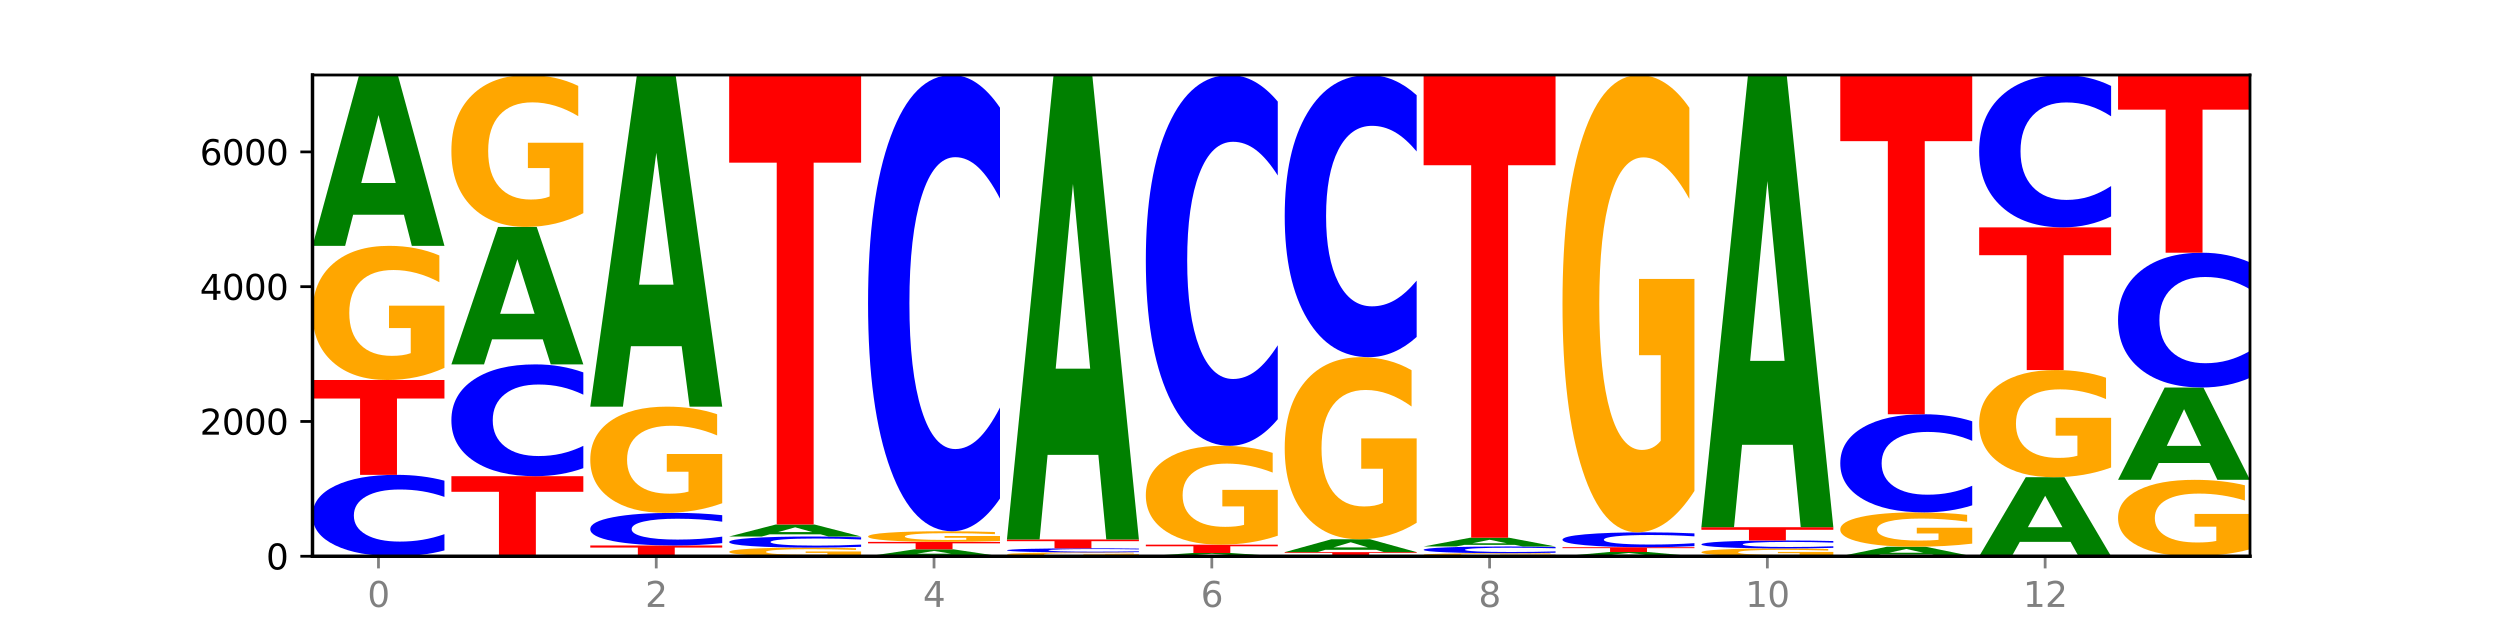 <?xml version="1.0" encoding="utf-8" standalone="no"?>
<!DOCTYPE svg PUBLIC "-//W3C//DTD SVG 1.1//EN"
  "http://www.w3.org/Graphics/SVG/1.1/DTD/svg11.dtd">
<svg xmlns:xlink="http://www.w3.org/1999/xlink" width="720pt" height="180pt" viewBox="0 0 720 180" xmlns="http://www.w3.org/2000/svg" version="1.1">
 <defs>
  <style type="text/css">*{stroke-linejoin: round; stroke-linecap: butt}</style>
 </defs>
 <g id="figure_1">
  <g id="patch_1">
   <path d="M 0 180 
L 720 180 
L 720 0 
L 0 0 
z
" style="fill: #ffffff"/>
  </g>
  <g id="axes_1">
   <g id="patch_2">
    <path d="M 90 160.2 
L 648 160.2 
L 648 21.6 
L 90 21.6 
z
" style="fill: #ffffff"/>
   </g>
   <g id="line2d_1">
    <path d="M 90 160.2 
L 648 160.2 
" clip-path="url(#p0c281e137b)" style="fill: none; stroke: #000000; stroke-width: 0.5; stroke-linecap: square"/>
   </g>
   <g id="patch_3">
    <path d="M 128 158.519 
Q 124.821 159.352 121.384 159.774 
Q 117.947 160.2 114.204 160.2 
Q 103.04 160.2 96.52 157.042 
Q 90 153.884 90 148.484 
Q 90 143.065 96.52 139.912 
Q 103.04 136.754 114.204 136.754 
Q 117.947 136.754 121.384 137.18 
Q 124.821 137.601 128 138.434 
L 128 143.108 
Q 124.793 142.004 121.681 141.491 
Q 118.569 140.977 115.132 140.977 
Q 108.966 140.977 105.434 142.977 
Q 101.91 144.973 101.91 148.484 
Q 101.91 151.981 105.434 153.981 
Q 108.966 155.977 115.132 155.977 
Q 118.569 155.977 121.681 155.463 
Q 124.793 154.945 128 153.841 
L 128 158.519 
z
" clip-path="url(#p0c281e137b)" style="fill: #0000ff"/>
   </g>
   <g id="patch_4">
    <path d="M 90 109.445 
L 128 109.445 
L 128 114.771 
L 114.329 114.771 
L 114.329 136.754 
L 103.698 136.754 
L 103.698 114.771 
L 90 114.771 
L 90 109.445 
z
" clip-path="url(#p0c281e137b)" style="fill: #ff0000"/>
   </g>
   <g id="patch_5">
    <path d="M 128 105.949 
Q 124.168 107.697 120.046 108.575 
Q 115.924 109.445 111.529 109.445 
Q 101.599 109.445 95.8 104.241 
Q 90 99.036 90 90.136 
Q 90 81.131 95.902 75.967 
Q 101.812 70.802 112.091 70.802 
Q 116.052 70.802 119.68 71.504 
Q 123.316 72.199 126.535 73.572 
L 126.535 81.275 
Q 123.214 79.511 119.926 78.641 
Q 116.639 77.763 113.335 77.763 
Q 107.22 77.763 103.907 80.972 
Q 100.594 84.173 100.594 90.136 
Q 100.594 96.043 103.788 99.268 
Q 106.982 102.485 112.858 102.485 
Q 114.459 102.485 115.83 102.301 
Q 117.201 102.109 118.291 101.71 
L 118.291 94.478 
L 112.032 94.478 
L 112.032 88.036 
L 128 88.036 
L 128 105.949 
z
" clip-path="url(#p0c281e137b)" style="fill: #ffa600"/>
   </g>
   <g id="patch_6">
    <path d="M 116.323 61.839 
L 101.708 61.839 
L 99.401 70.802 
L 90 70.802 
L 103.425 21.6 
L 114.575 21.6 
L 128 70.802 
L 118.607 70.802 
L 116.323 61.839 
z
M 104.039 52.707 
L 113.969 52.707 
L 109.012 33.136 
L 104.039 52.707 
z
" clip-path="url(#p0c281e137b)" style="fill: #008000"/>
   </g>
   <g id="patch_7">
    <path d="M 130 137.142 
L 168 137.142 
L 168 141.639 
L 154.329 141.639 
L 154.329 160.2 
L 143.698 160.2 
L 143.698 141.639 
L 130 141.639 
L 130 137.142 
z
" clip-path="url(#p0c281e137b)" style="fill: #ff0000"/>
   </g>
   <g id="patch_8">
    <path d="M 168 134.834 
Q 164.821 135.978 161.384 136.557 
Q 157.947 137.142 154.204 137.142 
Q 143.04 137.142 136.52 132.805 
Q 130 128.469 130 121.052 
Q 130 113.609 136.52 109.279 
Q 143.04 104.942 154.204 104.942 
Q 157.947 104.942 161.384 105.528 
Q 164.821 106.106 168 107.25 
L 168 113.669 
Q 164.793 112.153 161.681 111.448 
Q 158.569 110.742 155.132 110.742 
Q 148.966 110.742 145.434 113.49 
Q 141.91 116.23 141.91 121.052 
Q 141.91 125.855 145.434 128.602 
Q 148.966 131.342 155.132 131.342 
Q 158.569 131.342 161.681 130.637 
Q 164.793 129.925 168 128.409 
L 168 134.834 
z
" clip-path="url(#p0c281e137b)" style="fill: #0000ff"/>
   </g>
   <g id="patch_9">
    <path d="M 156.323 97.73 
L 141.708 97.73 
L 139.401 104.942 
L 130 104.942 
L 143.425 65.348 
L 154.575 65.348 
L 168 104.942 
L 158.607 104.942 
L 156.323 97.73 
z
M 144.039 90.381 
L 153.969 90.381 
L 149.012 74.631 
L 144.039 90.381 
z
" clip-path="url(#p0c281e137b)" style="fill: #008000"/>
   </g>
   <g id="patch_10">
    <path d="M 168 61.39 
Q 164.168 63.369 160.046 64.363 
Q 155.924 65.348 151.529 65.348 
Q 141.599 65.348 135.8 59.456 
Q 130 53.564 130 43.488 
Q 130 33.294 135.902 27.447 
Q 141.812 21.6 152.091 21.6 
Q 156.052 21.6 159.68 22.395 
Q 163.316 23.181 166.535 24.736 
L 166.535 33.457 
Q 163.214 31.459 159.926 30.474 
Q 156.639 29.48 153.335 29.48 
Q 147.22 29.48 143.907 33.113 
Q 140.594 36.737 140.594 43.488 
Q 140.594 50.175 143.788 53.826 
Q 146.982 57.468 152.858 57.468 
Q 154.459 57.468 155.83 57.26 
Q 157.201 57.043 158.291 56.591 
L 158.291 48.404 
L 152.032 48.404 
L 152.032 41.111 
L 168 41.111 
L 168 61.39 
z
" clip-path="url(#p0c281e137b)" style="fill: #ffa600"/>
   </g>
   <g id="patch_11">
    <path d="M 170 157.095 
L 208 157.095 
L 208 157.7 
L 194.329 157.7 
L 194.329 160.2 
L 183.698 160.2 
L 183.698 157.7 
L 170 157.7 
L 170 157.095 
z
" clip-path="url(#p0c281e137b)" style="fill: #ff0000"/>
   </g>
   <g id="patch_12">
    <path d="M 208 156.421 
Q 204.821 156.755 201.384 156.924 
Q 197.947 157.095 194.204 157.095 
Q 183.04 157.095 176.52 155.829 
Q 170 154.564 170 152.4 
Q 170 150.229 176.52 148.966 
Q 183.04 147.701 194.204 147.701 
Q 197.947 147.701 201.384 147.871 
Q 204.821 148.04 208 148.374 
L 208 150.247 
Q 204.793 149.804 201.681 149.598 
Q 198.569 149.393 195.132 149.393 
Q 188.966 149.393 185.434 150.194 
Q 181.91 150.994 181.91 152.4 
Q 181.91 153.802 185.434 154.603 
Q 188.966 155.402 195.132 155.402 
Q 198.569 155.402 201.681 155.197 
Q 204.793 154.989 208 154.547 
L 208 156.421 
z
" clip-path="url(#p0c281e137b)" style="fill: #0000ff"/>
   </g>
   <g id="patch_13">
    <path d="M 208 144.933 
Q 204.168 146.317 200.046 147.012 
Q 195.924 147.701 191.529 147.701 
Q 181.599 147.701 175.8 143.581 
Q 170 139.461 170 132.416 
Q 170 125.288 175.902 121.2 
Q 181.812 117.112 192.091 117.112 
Q 196.052 117.112 199.68 117.668 
Q 203.316 118.218 206.535 119.304 
L 206.535 125.402 
Q 203.214 124.006 199.926 123.317 
Q 196.639 122.622 193.335 122.622 
Q 187.22 122.622 183.907 125.162 
Q 180.594 127.696 180.594 132.416 
Q 180.594 137.092 183.788 139.644 
Q 186.982 142.191 192.858 142.191 
Q 194.459 142.191 195.83 142.045 
Q 197.201 141.894 198.291 141.578 
L 198.291 135.853 
L 192.032 135.853 
L 192.032 130.754 
L 208 130.754 
L 208 144.933 
z
" clip-path="url(#p0c281e137b)" style="fill: #ffa600"/>
   </g>
   <g id="patch_14">
    <path d="M 196.323 99.713 
L 181.708 99.713 
L 179.401 117.112 
L 170 117.112 
L 183.425 21.6 
L 194.575 21.6 
L 208 117.112 
L 198.607 117.112 
L 196.323 99.713 
z
M 184.039 81.986 
L 193.969 81.986 
L 189.012 43.994 
L 184.039 81.986 
z
" clip-path="url(#p0c281e137b)" style="fill: #008000"/>
   </g>
   <g id="patch_15">
    <path d="M 248 159.975 
Q 244.168 160.088 240.046 160.144 
Q 235.924 160.2 231.529 160.2 
Q 221.599 160.2 215.8 159.865 
Q 210 159.531 210 158.959 
Q 210 158.38 215.902 158.048 
Q 221.812 157.716 232.091 157.716 
Q 236.052 157.716 239.68 157.761 
Q 243.316 157.805 246.535 157.894 
L 246.535 158.389 
Q 243.214 158.276 239.926 158.22 
Q 236.639 158.163 233.335 158.163 
Q 227.22 158.163 223.907 158.369 
Q 220.594 158.575 220.594 158.959 
Q 220.594 159.338 223.788 159.546 
Q 226.982 159.752 232.858 159.752 
Q 234.459 159.752 235.83 159.741 
Q 237.201 159.728 238.291 159.703 
L 238.291 159.238 
L 232.032 159.238 
L 232.032 158.824 
L 248 158.824 
L 248 159.975 
z
" clip-path="url(#p0c281e137b)" style="fill: #ffa600"/>
   </g>
   <g id="patch_16">
    <path d="M 248 157.486 
Q 244.821 157.6 241.384 157.657 
Q 237.947 157.716 234.204 157.716 
Q 223.04 157.716 216.52 157.284 
Q 210 156.853 210 156.115 
Q 210 155.375 216.52 154.944 
Q 223.04 154.513 234.204 154.513 
Q 237.947 154.513 241.384 154.571 
Q 244.821 154.629 248 154.743 
L 248 155.381 
Q 244.793 155.23 241.681 155.16 
Q 238.569 155.09 235.132 155.09 
Q 228.966 155.09 225.434 155.363 
Q 221.91 155.636 221.91 156.115 
Q 221.91 156.593 225.434 156.866 
Q 228.966 157.139 235.132 157.139 
Q 238.569 157.139 241.681 157.069 
Q 244.793 156.998 248 156.847 
L 248 157.486 
z
" clip-path="url(#p0c281e137b)" style="fill: #0000ff"/>
   </g>
   <g id="patch_17">
    <path d="M 236.323 153.884 
L 221.708 153.884 
L 219.401 154.513 
L 210 154.513 
L 223.425 151.058 
L 234.575 151.058 
L 248 154.513 
L 238.607 154.513 
L 236.323 153.884 
z
M 224.039 153.243 
L 233.969 153.243 
L 229.012 151.868 
L 224.039 153.243 
z
" clip-path="url(#p0c281e137b)" style="fill: #008000"/>
   </g>
   <g id="patch_18">
    <path d="M 210 21.6 
L 248 21.6 
L 248 46.848 
L 234.329 46.848 
L 234.329 151.058 
L 223.698 151.058 
L 223.698 46.848 
L 210 46.848 
L 210 21.6 
z
" clip-path="url(#p0c281e137b)" style="fill: #ff0000"/>
   </g>
   <g id="patch_19">
    <path d="M 276.323 159.836 
L 261.708 159.836 
L 259.401 160.2 
L 250 160.2 
L 263.425 158.201 
L 274.575 158.201 
L 288 160.2 
L 278.607 160.2 
L 276.323 159.836 
z
M 264.039 159.465 
L 273.969 159.465 
L 269.012 158.67 
L 264.039 159.465 
z
" clip-path="url(#p0c281e137b)" style="fill: #008000"/>
   </g>
   <g id="patch_20">
    <path d="M 250 156.066 
L 288 156.066 
L 288 156.482 
L 274.329 156.482 
L 274.329 158.201 
L 263.698 158.201 
L 263.698 156.482 
L 250 156.482 
L 250 156.066 
z
" clip-path="url(#p0c281e137b)" style="fill: #ff0000"/>
   </g>
   <g id="patch_21">
    <path d="M 288 155.788 
Q 284.168 155.927 280.046 155.997 
Q 275.924 156.066 271.529 156.066 
Q 261.599 156.066 255.8 155.653 
Q 250 155.24 250 154.534 
Q 250 153.819 255.902 153.409 
Q 261.812 152.999 272.091 152.999 
Q 276.052 152.999 279.68 153.055 
Q 283.316 153.11 286.535 153.219 
L 286.535 153.83 
Q 283.214 153.69 279.926 153.621 
Q 276.639 153.552 273.335 153.552 
Q 267.22 153.552 263.907 153.806 
Q 260.594 154.06 260.594 154.534 
Q 260.594 155.002 263.788 155.258 
Q 266.982 155.513 272.858 155.513 
Q 274.459 155.513 275.83 155.499 
Q 277.201 155.484 278.291 155.452 
L 278.291 154.878 
L 272.032 154.878 
L 272.032 154.367 
L 288 154.367 
L 288 155.788 
z
" clip-path="url(#p0c281e137b)" style="fill: #ffa600"/>
   </g>
   <g id="patch_22">
    <path d="M 288 143.581 
Q 284.821 148.249 281.384 150.611 
Q 277.947 152.999 274.204 152.999 
Q 263.04 152.999 256.52 135.302 
Q 250 117.605 250 87.34 
Q 250 56.967 256.52 39.297 
Q 263.04 21.6 274.204 21.6 
Q 277.947 21.6 281.384 23.989 
Q 284.821 26.35 288 31.019 
L 288 57.212 
Q 284.793 51.023 281.681 48.146 
Q 278.569 45.269 275.132 45.269 
Q 268.966 45.269 265.434 56.479 
Q 261.91 67.662 261.91 87.34 
Q 261.91 106.938 265.434 118.148 
Q 268.966 129.331 275.132 129.331 
Q 278.569 129.331 281.681 126.453 
Q 284.793 123.549 288 117.36 
L 288 143.581 
z
" clip-path="url(#p0c281e137b)" style="fill: #0000ff"/>
   </g>
   <g id="patch_23">
    <path d="M 328 160.1 
Q 324.168 160.15 320.046 160.175 
Q 315.924 160.2 311.529 160.2 
Q 301.599 160.2 295.8 160.051 
Q 290 159.902 290 159.647 
Q 290 159.389 295.902 159.242 
Q 301.812 159.094 312.091 159.094 
Q 316.052 159.094 319.68 159.114 
Q 323.316 159.134 326.535 159.173 
L 326.535 159.394 
Q 323.214 159.343 319.926 159.318 
Q 316.639 159.293 313.335 159.293 
Q 307.22 159.293 303.907 159.385 
Q 300.594 159.476 300.594 159.647 
Q 300.594 159.816 303.788 159.909 
Q 306.982 160.001 312.858 160.001 
Q 314.459 160.001 315.83 159.995 
Q 317.201 159.99 318.291 159.979 
L 318.291 159.772 
L 312.032 159.772 
L 312.032 159.587 
L 328 159.587 
L 328 160.1 
z
" clip-path="url(#p0c281e137b)" style="fill: #ffa600"/>
   </g>
   <g id="patch_24">
    <path d="M 328 159.009 
Q 324.821 159.051 321.384 159.072 
Q 317.947 159.094 314.204 159.094 
Q 303.04 159.094 296.52 158.934 
Q 290 158.775 290 158.502 
Q 290 158.228 296.52 158.069 
Q 303.04 157.91 314.204 157.91 
Q 317.947 157.91 321.384 157.931 
Q 324.821 157.953 328 157.995 
L 328 158.231 
Q 324.793 158.175 321.681 158.149 
Q 318.569 158.123 315.132 158.123 
Q 308.966 158.123 305.434 158.224 
Q 301.91 158.325 301.91 158.502 
Q 301.91 158.679 305.434 158.78 
Q 308.966 158.88 315.132 158.88 
Q 318.569 158.88 321.681 158.854 
Q 324.793 158.828 328 158.773 
L 328 159.009 
z
" clip-path="url(#p0c281e137b)" style="fill: #0000ff"/>
   </g>
   <g id="patch_25">
    <path d="M 290 155.367 
L 328 155.367 
L 328 155.863 
L 314.329 155.863 
L 314.329 157.91 
L 303.698 157.91 
L 303.698 155.863 
L 290 155.863 
L 290 155.367 
z
" clip-path="url(#p0c281e137b)" style="fill: #ff0000"/>
   </g>
   <g id="patch_26">
    <path d="M 316.323 130.999 
L 301.708 130.999 
L 299.401 155.367 
L 290 155.367 
L 303.425 21.6 
L 314.575 21.6 
L 328 155.367 
L 318.607 155.367 
L 316.323 130.999 
z
M 304.039 106.172 
L 313.969 106.172 
L 309.012 52.963 
L 304.039 106.172 
z
" clip-path="url(#p0c281e137b)" style="fill: #008000"/>
   </g>
   <g id="patch_27">
    <path d="M 356.323 160.03 
L 341.708 160.03 
L 339.401 160.2 
L 330 160.2 
L 343.425 159.268 
L 354.575 159.268 
L 368 160.2 
L 358.607 160.2 
L 356.323 160.03 
z
M 344.039 159.857 
L 353.969 159.857 
L 349.012 159.487 
L 344.039 159.857 
z
" clip-path="url(#p0c281e137b)" style="fill: #008000"/>
   </g>
   <g id="patch_28">
    <path d="M 330 156.862 
L 368 156.862 
L 368 157.331 
L 354.329 157.331 
L 354.329 159.268 
L 343.698 159.268 
L 343.698 157.331 
L 330 157.331 
L 330 156.862 
z
" clip-path="url(#p0c281e137b)" style="fill: #ff0000"/>
   </g>
   <g id="patch_29">
    <path d="M 368 154.285 
Q 364.168 155.574 360.046 156.221 
Q 355.924 156.862 351.529 156.862 
Q 341.599 156.862 335.8 153.027 
Q 330 149.192 330 142.634 
Q 330 135.999 335.902 132.194 
Q 341.812 128.389 352.091 128.389 
Q 356.052 128.389 359.68 128.906 
Q 363.316 129.418 366.535 130.43 
L 366.535 136.105 
Q 363.214 134.805 359.926 134.164 
Q 356.639 133.517 353.335 133.517 
Q 347.22 133.517 343.907 135.882 
Q 340.594 138.24 340.594 142.634 
Q 340.594 146.986 343.788 149.363 
Q 346.982 151.733 352.858 151.733 
Q 354.459 151.733 355.83 151.598 
Q 357.201 151.456 358.291 151.162 
L 358.291 145.834 
L 352.032 145.834 
L 352.032 141.087 
L 368 141.087 
L 368 154.285 
z
" clip-path="url(#p0c281e137b)" style="fill: #ffa600"/>
   </g>
   <g id="patch_30">
    <path d="M 368 120.734 
Q 364.821 124.528 361.384 126.447 
Q 357.947 128.389 354.204 128.389 
Q 343.04 128.389 336.52 114.006 
Q 330 99.623 330 75.027 
Q 330 50.343 336.52 35.983 
Q 343.04 21.6 354.204 21.6 
Q 357.947 21.6 361.384 23.541 
Q 364.821 25.46 368 29.255 
L 368 50.542 
Q 364.793 45.512 361.681 43.174 
Q 358.569 40.836 355.132 40.836 
Q 348.966 40.836 345.434 49.946 
Q 341.91 59.034 341.91 75.027 
Q 341.91 90.954 345.434 100.065 
Q 348.966 109.153 355.132 109.153 
Q 358.569 109.153 361.681 106.815 
Q 364.793 104.454 368 99.425 
L 368 120.734 
z
" clip-path="url(#p0c281e137b)" style="fill: #0000ff"/>
   </g>
   <g id="patch_31">
    <path d="M 370 159.016 
L 408 159.016 
L 408 159.247 
L 394.329 159.247 
L 394.329 160.2 
L 383.698 160.2 
L 383.698 159.247 
L 370 159.247 
L 370 159.016 
z
" clip-path="url(#p0c281e137b)" style="fill: #ff0000"/>
   </g>
   <g id="patch_32">
    <path d="M 396.323 158.341 
L 381.708 158.341 
L 379.401 159.016 
L 370 159.016 
L 383.425 155.309 
L 394.575 155.309 
L 408 159.016 
L 398.607 159.016 
L 396.323 158.341 
z
M 384.039 157.653 
L 393.969 157.653 
L 389.012 156.178 
L 384.039 157.653 
z
" clip-path="url(#p0c281e137b)" style="fill: #008000"/>
   </g>
   <g id="patch_33">
    <path d="M 408 150.564 
Q 404.168 152.936 400.046 154.128 
Q 395.924 155.309 391.529 155.309 
Q 381.599 155.309 375.8 148.246 
Q 370 141.183 370 129.104 
Q 370 116.884 375.902 109.875 
Q 381.812 102.866 392.091 102.866 
Q 396.052 102.866 399.68 103.819 
Q 403.316 104.761 406.535 106.625 
L 406.535 117.079 
Q 403.214 114.685 399.926 113.504 
Q 396.639 112.312 393.335 112.312 
Q 387.22 112.312 383.907 116.667 
Q 380.594 121.011 380.594 129.104 
Q 380.594 137.12 383.788 141.497 
Q 386.982 145.862 392.858 145.862 
Q 394.459 145.862 395.83 145.613 
Q 397.201 145.353 398.291 144.812 
L 398.291 134.997 
L 392.032 134.997 
L 392.032 126.254 
L 408 126.254 
L 408 150.564 
z
" clip-path="url(#p0c281e137b)" style="fill: #ffa600"/>
   </g>
   <g id="patch_34">
    <path d="M 408 97.041 
Q 404.821 99.928 401.384 101.388 
Q 397.947 102.866 394.204 102.866 
Q 383.04 102.866 376.52 91.921 
Q 370 80.975 370 62.258 
Q 370 43.473 376.52 32.545 
Q 383.04 21.6 394.204 21.6 
Q 397.947 21.6 401.384 23.077 
Q 404.821 24.538 408 27.425 
L 408 43.624 
Q 404.793 39.797 401.681 38.018 
Q 398.569 36.238 395.132 36.238 
Q 388.966 36.238 385.434 43.171 
Q 381.91 50.087 381.91 62.258 
Q 381.91 74.378 385.434 81.311 
Q 388.966 88.227 395.132 88.227 
Q 398.569 88.227 401.681 86.448 
Q 404.793 84.652 408 80.824 
L 408 97.041 
z
" clip-path="url(#p0c281e137b)" style="fill: #0000ff"/>
   </g>
   <g id="patch_35">
    <path d="M 448 160.121 
Q 444.168 160.16 440.046 160.18 
Q 435.924 160.2 431.529 160.2 
Q 421.599 160.2 415.8 160.082 
Q 410 159.965 410 159.764 
Q 410 159.56 415.902 159.443 
Q 421.812 159.327 432.091 159.327 
Q 436.052 159.327 439.68 159.342 
Q 443.316 159.358 446.535 159.389 
L 446.535 159.563 
Q 443.214 159.523 439.926 159.504 
Q 436.639 159.484 433.335 159.484 
Q 427.22 159.484 423.907 159.556 
Q 420.594 159.629 420.594 159.764 
Q 420.594 159.897 423.788 159.97 
Q 426.982 160.043 432.858 160.043 
Q 434.459 160.043 435.83 160.039 
Q 437.201 160.034 438.291 160.025 
L 438.291 159.862 
L 432.032 159.862 
L 432.032 159.716 
L 448 159.716 
L 448 160.121 
z
" clip-path="url(#p0c281e137b)" style="fill: #ffa600"/>
   </g>
   <g id="patch_36">
    <path d="M 448 159.187 
Q 444.821 159.256 441.384 159.291 
Q 437.947 159.327 434.204 159.327 
Q 423.04 159.327 416.52 159.065 
Q 410 158.804 410 158.357 
Q 410 157.908 416.52 157.647 
Q 423.04 157.386 434.204 157.386 
Q 437.947 157.386 441.384 157.421 
Q 444.821 157.456 448 157.525 
L 448 157.912 
Q 444.793 157.82 441.681 157.778 
Q 438.569 157.735 435.132 157.735 
Q 428.966 157.735 425.434 157.901 
Q 421.91 158.066 421.91 158.357 
Q 421.91 158.646 425.434 158.812 
Q 428.966 158.977 435.132 158.977 
Q 438.569 158.977 441.681 158.934 
Q 444.793 158.892 448 158.8 
L 448 159.187 
z
" clip-path="url(#p0c281e137b)" style="fill: #0000ff"/>
   </g>
   <g id="patch_37">
    <path d="M 436.323 156.926 
L 421.708 156.926 
L 419.401 157.386 
L 410 157.386 
L 423.425 154.863 
L 434.575 154.863 
L 448 157.386 
L 438.607 157.386 
L 436.323 156.926 
z
M 424.039 156.458 
L 433.969 156.458 
L 429.012 155.454 
L 424.039 156.458 
z
" clip-path="url(#p0c281e137b)" style="fill: #008000"/>
   </g>
   <g id="patch_38">
    <path d="M 410 21.6 
L 448 21.6 
L 448 47.59 
L 434.329 47.59 
L 434.329 154.863 
L 423.698 154.863 
L 423.698 47.59 
L 410 47.59 
L 410 21.6 
z
" clip-path="url(#p0c281e137b)" style="fill: #ff0000"/>
   </g>
   <g id="patch_39">
    <path d="M 476.323 159.977 
L 461.708 159.977 
L 459.401 160.2 
L 450 160.2 
L 463.425 158.977 
L 474.575 158.977 
L 488 160.2 
L 478.607 160.2 
L 476.323 159.977 
z
M 464.039 159.75 
L 473.969 159.75 
L 469.012 159.264 
L 464.039 159.75 
z
" clip-path="url(#p0c281e137b)" style="fill: #008000"/>
   </g>
   <g id="patch_40">
    <path d="M 450 157.599 
L 488 157.599 
L 488 157.868 
L 474.329 157.868 
L 474.329 158.977 
L 463.698 158.977 
L 463.698 157.868 
L 450 157.868 
L 450 157.599 
z
" clip-path="url(#p0c281e137b)" style="fill: #ff0000"/>
   </g>
   <g id="patch_41">
    <path d="M 488 157.292 
Q 484.821 157.444 481.384 157.521 
Q 477.947 157.599 474.204 157.599 
Q 463.04 157.599 456.52 157.021 
Q 450 156.444 450 155.456 
Q 450 154.464 456.52 153.887 
Q 463.04 153.31 474.204 153.31 
Q 477.947 153.31 481.384 153.388 
Q 484.821 153.465 488 153.617 
L 488 154.472 
Q 484.793 154.27 481.681 154.176 
Q 478.569 154.082 475.132 154.082 
Q 468.966 154.082 465.434 154.448 
Q 461.91 154.813 461.91 155.456 
Q 461.91 156.096 465.434 156.461 
Q 468.966 156.827 475.132 156.827 
Q 478.569 156.827 481.681 156.733 
Q 484.793 156.638 488 156.436 
L 488 157.292 
z
" clip-path="url(#p0c281e137b)" style="fill: #0000ff"/>
   </g>
   <g id="patch_42">
    <path d="M 488 141.393 
Q 484.168 147.351 480.046 150.344 
Q 475.924 153.31 471.529 153.31 
Q 461.599 153.31 455.8 135.571 
Q 450 117.832 450 87.496 
Q 450 56.806 455.902 39.203 
Q 461.812 21.6 472.091 21.6 
Q 476.052 21.6 479.68 23.994 
Q 483.316 26.361 486.535 31.041 
L 486.535 57.296 
Q 483.214 51.283 479.926 48.317 
Q 476.639 45.325 473.335 45.325 
Q 467.22 45.325 463.907 56.262 
Q 460.594 67.172 460.594 87.496 
Q 460.594 107.629 463.788 118.621 
Q 466.982 129.585 472.858 129.585 
Q 474.459 129.585 475.83 128.959 
Q 477.201 128.306 478.291 126.946 
L 478.291 102.296 
L 472.032 102.296 
L 472.032 80.34 
L 488 80.34 
L 488 141.393 
z
" clip-path="url(#p0c281e137b)" style="fill: #ffa600"/>
   </g>
   <g id="patch_43">
    <path d="M 528 159.996 
Q 524.168 160.098 520.046 160.149 
Q 515.924 160.2 511.529 160.2 
Q 501.599 160.2 495.8 159.897 
Q 490 159.594 490 159.075 
Q 490 158.55 495.902 158.249 
Q 501.812 157.949 512.091 157.949 
Q 516.052 157.949 519.68 157.989 
Q 523.316 158.03 526.535 158.11 
L 526.535 158.559 
Q 523.214 158.456 519.926 158.405 
Q 516.639 158.354 513.335 158.354 
Q 507.22 158.354 503.907 158.541 
Q 500.594 158.728 500.594 159.075 
Q 500.594 159.419 503.788 159.607 
Q 506.982 159.794 512.858 159.794 
Q 514.459 159.794 515.83 159.784 
Q 517.201 159.773 518.291 159.749 
L 518.291 159.328 
L 512.032 159.328 
L 512.032 158.953 
L 528 158.953 
L 528 159.996 
z
" clip-path="url(#p0c281e137b)" style="fill: #ffa600"/>
   </g>
   <g id="patch_44">
    <path d="M 528 157.784 
Q 524.821 157.866 521.384 157.907 
Q 517.947 157.949 514.204 157.949 
Q 503.04 157.949 496.52 157.64 
Q 490 157.332 490 156.804 
Q 490 156.275 496.52 155.967 
Q 503.04 155.658 514.204 155.658 
Q 517.947 155.658 521.384 155.7 
Q 524.821 155.741 528 155.822 
L 528 156.279 
Q 524.793 156.171 521.681 156.121 
Q 518.569 156.071 515.132 156.071 
Q 508.966 156.071 505.434 156.266 
Q 501.91 156.461 501.91 156.804 
Q 501.91 157.146 505.434 157.341 
Q 508.966 157.536 515.132 157.536 
Q 518.569 157.536 521.681 157.486 
Q 524.793 157.435 528 157.327 
L 528 157.784 
z
" clip-path="url(#p0c281e137b)" style="fill: #0000ff"/>
   </g>
   <g id="patch_45">
    <path d="M 490 151.835 
L 528 151.835 
L 528 152.58 
L 514.329 152.58 
L 514.329 155.658 
L 503.698 155.658 
L 503.698 152.58 
L 490 152.58 
L 490 151.835 
z
" clip-path="url(#p0c281e137b)" style="fill: #ff0000"/>
   </g>
   <g id="patch_46">
    <path d="M 516.323 128.11 
L 501.708 128.11 
L 499.401 151.835 
L 490 151.835 
L 503.425 21.6 
L 514.575 21.6 
L 528 151.835 
L 518.607 151.835 
L 516.323 128.11 
z
M 504.039 103.939 
L 513.969 103.939 
L 509.012 52.135 
L 504.039 103.939 
z
" clip-path="url(#p0c281e137b)" style="fill: #008000"/>
   </g>
   <g id="patch_47">
    <path d="M 556.323 159.701 
L 541.708 159.701 
L 539.401 160.2 
L 530 160.2 
L 543.425 157.463 
L 554.575 157.463 
L 568 160.2 
L 558.607 160.2 
L 556.323 159.701 
z
M 544.039 159.194 
L 553.969 159.194 
L 549.012 158.105 
L 544.039 159.194 
z
" clip-path="url(#p0c281e137b)" style="fill: #008000"/>
   </g>
   <g id="patch_48">
    <path d="M 568 156.568 
Q 564.168 157.016 560.046 157.24 
Q 555.924 157.463 551.529 157.463 
Q 541.599 157.463 535.8 156.13 
Q 530 154.797 530 152.517 
Q 530 150.211 535.902 148.888 
Q 541.812 147.565 552.091 147.565 
Q 556.052 147.565 559.68 147.745 
Q 563.316 147.923 566.535 148.274 
L 566.535 150.247 
Q 563.214 149.796 559.926 149.573 
Q 556.639 149.348 553.335 149.348 
Q 547.22 149.348 543.907 150.17 
Q 540.594 150.99 540.594 152.517 
Q 540.594 154.03 543.788 154.856 
Q 546.982 155.68 552.858 155.68 
Q 554.459 155.68 555.83 155.633 
Q 557.201 155.584 558.291 155.482 
L 558.291 153.629 
L 552.032 153.629 
L 552.032 151.979 
L 568 151.979 
L 568 156.568 
z
" clip-path="url(#p0c281e137b)" style="fill: #ffa600"/>
   </g>
   <g id="patch_49">
    <path d="M 568 145.539 
Q 564.821 146.543 561.384 147.051 
Q 557.947 147.565 554.204 147.565 
Q 543.04 147.565 536.52 143.759 
Q 530 139.953 530 133.444 
Q 530 126.911 536.52 123.111 
Q 543.04 119.305 554.204 119.305 
Q 557.947 119.305 561.384 119.819 
Q 564.821 120.327 568 121.331 
L 568 126.964 
Q 564.793 125.633 561.681 125.014 
Q 558.569 124.395 555.132 124.395 
Q 548.966 124.395 545.434 126.806 
Q 541.91 129.211 541.91 133.444 
Q 541.91 137.658 545.434 140.069 
Q 548.966 142.474 555.132 142.474 
Q 558.569 142.474 561.681 141.856 
Q 564.793 141.231 568 139.9 
L 568 145.539 
z
" clip-path="url(#p0c281e137b)" style="fill: #0000ff"/>
   </g>
   <g id="patch_50">
    <path d="M 530 21.6 
L 568 21.6 
L 568 40.655 
L 554.329 40.655 
L 554.329 119.305 
L 543.698 119.305 
L 543.698 40.655 
L 530 40.655 
L 530 21.6 
z
" clip-path="url(#p0c281e137b)" style="fill: #ff0000"/>
   </g>
   <g id="patch_51">
    <path d="M 596.323 156.053 
L 581.708 156.053 
L 579.401 160.2 
L 570 160.2 
L 583.425 137.433 
L 594.575 137.433 
L 608 160.2 
L 598.607 160.2 
L 596.323 156.053 
z
M 584.039 151.827 
L 593.969 151.827 
L 589.012 142.771 
L 584.039 151.827 
z
" clip-path="url(#p0c281e137b)" style="fill: #008000"/>
   </g>
   <g id="patch_52">
    <path d="M 608 134.641 
Q 604.168 136.037 600.046 136.738 
Q 595.924 137.433 591.529 137.433 
Q 581.599 137.433 575.8 133.277 
Q 570 129.12 570 122.013 
Q 570 114.822 575.902 110.697 
Q 581.812 106.573 592.091 106.573 
Q 596.052 106.573 599.68 107.134 
Q 603.316 107.688 606.535 108.785 
L 606.535 114.937 
Q 603.214 113.528 599.926 112.833 
Q 596.639 112.132 593.335 112.132 
Q 587.22 112.132 583.907 114.694 
Q 580.594 117.251 580.594 122.013 
Q 580.594 126.73 583.788 129.305 
Q 586.982 131.874 592.858 131.874 
Q 594.459 131.874 595.83 131.728 
Q 597.201 131.575 598.291 131.256 
L 598.291 125.48 
L 592.032 125.48 
L 592.032 120.336 
L 608 120.336 
L 608 134.641 
z
" clip-path="url(#p0c281e137b)" style="fill: #ffa600"/>
   </g>
   <g id="patch_53">
    <path d="M 570 65.484 
L 608 65.484 
L 608 73.497 
L 594.329 73.497 
L 594.329 106.573 
L 583.698 106.573 
L 583.698 73.497 
L 570 73.497 
L 570 65.484 
z
" clip-path="url(#p0c281e137b)" style="fill: #ff0000"/>
   </g>
   <g id="patch_54">
    <path d="M 608 62.338 
Q 604.821 63.897 601.384 64.686 
Q 597.947 65.484 594.204 65.484 
Q 583.04 65.484 576.52 59.573 
Q 570 53.663 570 43.556 
Q 570 33.412 576.52 27.51 
Q 583.04 21.6 594.204 21.6 
Q 597.947 21.6 601.384 22.398 
Q 604.821 23.186 608 24.746 
L 608 33.493 
Q 604.793 31.427 601.681 30.466 
Q 598.569 29.505 595.132 29.505 
Q 588.966 29.505 585.434 33.249 
Q 581.91 36.983 581.91 43.556 
Q 581.91 50.1 585.434 53.844 
Q 588.966 57.579 595.132 57.579 
Q 598.569 57.579 601.681 56.618 
Q 604.793 55.648 608 53.581 
L 608 62.338 
z
" clip-path="url(#p0c281e137b)" style="fill: #0000ff"/>
   </g>
   <g id="patch_55">
    <path d="M 648 158.209 
Q 644.168 159.204 640.046 159.704 
Q 635.924 160.2 631.529 160.2 
Q 621.599 160.2 615.8 157.236 
Q 610 154.271 610 149.202 
Q 610 144.073 615.902 141.132 
Q 621.812 138.19 632.091 138.19 
Q 636.052 138.19 639.68 138.59 
Q 643.316 138.986 646.535 139.768 
L 646.535 144.155 
Q 643.214 143.15 639.926 142.655 
Q 636.639 142.155 633.335 142.155 
Q 627.22 142.155 623.907 143.982 
Q 620.594 145.806 620.594 149.202 
Q 620.594 152.566 623.788 154.403 
Q 626.982 156.235 632.858 156.235 
Q 634.459 156.235 635.83 156.131 
Q 637.201 156.022 638.291 155.794 
L 638.291 151.675 
L 632.032 151.675 
L 632.032 148.006 
L 648 148.006 
L 648 158.209 
z
" clip-path="url(#p0c281e137b)" style="fill: #ffa600"/>
   </g>
   <g id="patch_56">
    <path d="M 636.323 133.346 
L 621.708 133.346 
L 619.401 138.19 
L 610 138.19 
L 623.425 111.6 
L 634.575 111.6 
L 648 138.19 
L 638.607 138.19 
L 636.323 133.346 
z
M 624.039 128.411 
L 633.969 128.411 
L 629.012 117.834 
L 624.039 128.411 
z
" clip-path="url(#p0c281e137b)" style="fill: #008000"/>
   </g>
   <g id="patch_57">
    <path d="M 648 108.817 
Q 644.821 110.196 641.384 110.894 
Q 637.947 111.6 634.204 111.6 
Q 623.04 111.6 616.52 106.372 
Q 610 101.143 610 92.203 
Q 610 83.23 616.52 78.01 
Q 623.04 72.782 634.204 72.782 
Q 637.947 72.782 641.384 73.487 
Q 644.821 74.185 648 75.564 
L 648 83.302 
Q 644.793 81.474 641.681 80.624 
Q 638.569 79.774 635.132 79.774 
Q 628.966 79.774 625.434 83.086 
Q 621.91 86.389 621.91 92.203 
Q 621.91 97.992 625.434 101.304 
Q 628.966 104.608 635.132 104.608 
Q 638.569 104.608 641.681 103.758 
Q 644.793 102.9 648 101.071 
L 648 108.817 
z
" clip-path="url(#p0c281e137b)" style="fill: #0000ff"/>
   </g>
   <g id="patch_58">
    <path d="M 610 21.6 
L 648 21.6 
L 648 31.582 
L 634.329 31.582 
L 634.329 72.782 
L 623.698 72.782 
L 623.698 31.582 
L 610 31.582 
L 610 21.6 
z
" clip-path="url(#p0c281e137b)" style="fill: #ff0000"/>
   </g>
   <g id="matplotlib.axis_1">
    <g id="xtick_1">
     <g id="line2d_2">
      <defs>
       <path id="m7e7caee67b" d="M 0 0 
L 0 3.5 
" style="stroke: #808080; stroke-width: 0.8"/>
      </defs>
      <g>
       <use xlink:href="#m7e7caee67b" x="109" y="160.2" style="fill: #808080; stroke: #808080; stroke-width: 0.8"/>
      </g>
     </g>
     <g id="text_1">
      <!-- 0 -->
      <g style="fill: #808080" transform="translate(105.819 174.798) scale(0.1 -0.1)">
       <defs>
        <path id="DejaVuSans-30" d="M 2034 4250 
Q 1547 4250 1301 3770 
Q 1056 3291 1056 2328 
Q 1056 1369 1301 889 
Q 1547 409 2034 409 
Q 2525 409 2770 889 
Q 3016 1369 3016 2328 
Q 3016 3291 2770 3770 
Q 2525 4250 2034 4250 
z
M 2034 4750 
Q 2819 4750 3233 4129 
Q 3647 3509 3647 2328 
Q 3647 1150 3233 529 
Q 2819 -91 2034 -91 
Q 1250 -91 836 529 
Q 422 1150 422 2328 
Q 422 3509 836 4129 
Q 1250 4750 2034 4750 
z
" transform="scale(0.016)"/>
       </defs>
       <use xlink:href="#DejaVuSans-30"/>
      </g>
     </g>
    </g>
    <g id="xtick_2">
     <g id="line2d_3">
      <g>
       <use xlink:href="#m7e7caee67b" x="189" y="160.2" style="fill: #808080; stroke: #808080; stroke-width: 0.8"/>
      </g>
     </g>
     <g id="text_2">
      <!-- 2 -->
      <g style="fill: #808080" transform="translate(185.819 174.798) scale(0.1 -0.1)">
       <defs>
        <path id="DejaVuSans-32" d="M 1228 531 
L 3431 531 
L 3431 0 
L 469 0 
L 469 531 
Q 828 903 1448 1529 
Q 2069 2156 2228 2338 
Q 2531 2678 2651 2914 
Q 2772 3150 2772 3378 
Q 2772 3750 2511 3984 
Q 2250 4219 1831 4219 
Q 1534 4219 1204 4116 
Q 875 4013 500 3803 
L 500 4441 
Q 881 4594 1212 4672 
Q 1544 4750 1819 4750 
Q 2544 4750 2975 4387 
Q 3406 4025 3406 3419 
Q 3406 3131 3298 2873 
Q 3191 2616 2906 2266 
Q 2828 2175 2409 1742 
Q 1991 1309 1228 531 
z
" transform="scale(0.016)"/>
       </defs>
       <use xlink:href="#DejaVuSans-32"/>
      </g>
     </g>
    </g>
    <g id="xtick_3">
     <g id="line2d_4">
      <g>
       <use xlink:href="#m7e7caee67b" x="269" y="160.2" style="fill: #808080; stroke: #808080; stroke-width: 0.8"/>
      </g>
     </g>
     <g id="text_3">
      <!-- 4 -->
      <g style="fill: #808080" transform="translate(265.819 174.798) scale(0.1 -0.1)">
       <defs>
        <path id="DejaVuSans-34" d="M 2419 4116 
L 825 1625 
L 2419 1625 
L 2419 4116 
z
M 2253 4666 
L 3047 4666 
L 3047 1625 
L 3713 1625 
L 3713 1100 
L 3047 1100 
L 3047 0 
L 2419 0 
L 2419 1100 
L 313 1100 
L 313 1709 
L 2253 4666 
z
" transform="scale(0.016)"/>
       </defs>
       <use xlink:href="#DejaVuSans-34"/>
      </g>
     </g>
    </g>
    <g id="xtick_4">
     <g id="line2d_5">
      <g>
       <use xlink:href="#m7e7caee67b" x="349" y="160.2" style="fill: #808080; stroke: #808080; stroke-width: 0.8"/>
      </g>
     </g>
     <g id="text_4">
      <!-- 6 -->
      <g style="fill: #808080" transform="translate(345.819 174.798) scale(0.1 -0.1)">
       <defs>
        <path id="DejaVuSans-36" d="M 2113 2584 
Q 1688 2584 1439 2293 
Q 1191 2003 1191 1497 
Q 1191 994 1439 701 
Q 1688 409 2113 409 
Q 2538 409 2786 701 
Q 3034 994 3034 1497 
Q 3034 2003 2786 2293 
Q 2538 2584 2113 2584 
z
M 3366 4563 
L 3366 3988 
Q 3128 4100 2886 4159 
Q 2644 4219 2406 4219 
Q 1781 4219 1451 3797 
Q 1122 3375 1075 2522 
Q 1259 2794 1537 2939 
Q 1816 3084 2150 3084 
Q 2853 3084 3261 2657 
Q 3669 2231 3669 1497 
Q 3669 778 3244 343 
Q 2819 -91 2113 -91 
Q 1303 -91 875 529 
Q 447 1150 447 2328 
Q 447 3434 972 4092 
Q 1497 4750 2381 4750 
Q 2619 4750 2861 4703 
Q 3103 4656 3366 4563 
z
" transform="scale(0.016)"/>
       </defs>
       <use xlink:href="#DejaVuSans-36"/>
      </g>
     </g>
    </g>
    <g id="xtick_5">
     <g id="line2d_6">
      <g>
       <use xlink:href="#m7e7caee67b" x="429" y="160.2" style="fill: #808080; stroke: #808080; stroke-width: 0.8"/>
      </g>
     </g>
     <g id="text_5">
      <!-- 8 -->
      <g style="fill: #808080" transform="translate(425.819 174.798) scale(0.1 -0.1)">
       <defs>
        <path id="DejaVuSans-38" d="M 2034 2216 
Q 1584 2216 1326 1975 
Q 1069 1734 1069 1313 
Q 1069 891 1326 650 
Q 1584 409 2034 409 
Q 2484 409 2743 651 
Q 3003 894 3003 1313 
Q 3003 1734 2745 1975 
Q 2488 2216 2034 2216 
z
M 1403 2484 
Q 997 2584 770 2862 
Q 544 3141 544 3541 
Q 544 4100 942 4425 
Q 1341 4750 2034 4750 
Q 2731 4750 3128 4425 
Q 3525 4100 3525 3541 
Q 3525 3141 3298 2862 
Q 3072 2584 2669 2484 
Q 3125 2378 3379 2068 
Q 3634 1759 3634 1313 
Q 3634 634 3220 271 
Q 2806 -91 2034 -91 
Q 1263 -91 848 271 
Q 434 634 434 1313 
Q 434 1759 690 2068 
Q 947 2378 1403 2484 
z
M 1172 3481 
Q 1172 3119 1398 2916 
Q 1625 2713 2034 2713 
Q 2441 2713 2670 2916 
Q 2900 3119 2900 3481 
Q 2900 3844 2670 4047 
Q 2441 4250 2034 4250 
Q 1625 4250 1398 4047 
Q 1172 3844 1172 3481 
z
" transform="scale(0.016)"/>
       </defs>
       <use xlink:href="#DejaVuSans-38"/>
      </g>
     </g>
    </g>
    <g id="xtick_6">
     <g id="line2d_7">
      <g>
       <use xlink:href="#m7e7caee67b" x="509" y="160.2" style="fill: #808080; stroke: #808080; stroke-width: 0.8"/>
      </g>
     </g>
     <g id="text_6">
      <!-- 10 -->
      <g style="fill: #808080" transform="translate(502.637 174.798) scale(0.1 -0.1)">
       <defs>
        <path id="DejaVuSans-31" d="M 794 531 
L 1825 531 
L 1825 4091 
L 703 3866 
L 703 4441 
L 1819 4666 
L 2450 4666 
L 2450 531 
L 3481 531 
L 3481 0 
L 794 0 
L 794 531 
z
" transform="scale(0.016)"/>
       </defs>
       <use xlink:href="#DejaVuSans-31"/>
       <use xlink:href="#DejaVuSans-30" x="63.623"/>
      </g>
     </g>
    </g>
    <g id="xtick_7">
     <g id="line2d_8">
      <g>
       <use xlink:href="#m7e7caee67b" x="589" y="160.2" style="fill: #808080; stroke: #808080; stroke-width: 0.8"/>
      </g>
     </g>
     <g id="text_7">
      <!-- 12 -->
      <g style="fill: #808080" transform="translate(582.638 174.798) scale(0.1 -0.1)">
       <use xlink:href="#DejaVuSans-31"/>
       <use xlink:href="#DejaVuSans-32" x="63.623"/>
      </g>
     </g>
    </g>
   </g>
   <g id="matplotlib.axis_2">
    <g id="ytick_1">
     <g id="line2d_9">
      <defs>
       <path id="m1c760c4581" d="M 0 0 
L -3.5 0 
" style="stroke: #000000; stroke-width: 0.8"/>
      </defs>
      <g>
       <use xlink:href="#m1c760c4581" x="90" y="160.2" style="stroke: #000000; stroke-width: 0.8"/>
      </g>
     </g>
     <g id="text_8">
      <!-- 0 -->
      <g transform="translate(76.638 163.999) scale(0.1 -0.1)">
       <use xlink:href="#DejaVuSans-30"/>
      </g>
     </g>
    </g>
    <g id="ytick_2">
     <g id="line2d_10">
      <g>
       <use xlink:href="#m1c760c4581" x="90" y="121.382" style="stroke: #000000; stroke-width: 0.8"/>
      </g>
     </g>
     <g id="text_9">
      <!-- 2000 -->
      <g transform="translate(57.55 125.181) scale(0.1 -0.1)">
       <use xlink:href="#DejaVuSans-32"/>
       <use xlink:href="#DejaVuSans-30" x="63.623"/>
       <use xlink:href="#DejaVuSans-30" x="127.246"/>
       <use xlink:href="#DejaVuSans-30" x="190.869"/>
      </g>
     </g>
    </g>
    <g id="ytick_3">
     <g id="line2d_11">
      <g>
       <use xlink:href="#m1c760c4581" x="90" y="82.564" style="stroke: #000000; stroke-width: 0.8"/>
      </g>
     </g>
     <g id="text_10">
      <!-- 4000 -->
      <g transform="translate(57.55 86.363) scale(0.1 -0.1)">
       <use xlink:href="#DejaVuSans-34"/>
       <use xlink:href="#DejaVuSans-30" x="63.623"/>
       <use xlink:href="#DejaVuSans-30" x="127.246"/>
       <use xlink:href="#DejaVuSans-30" x="190.869"/>
      </g>
     </g>
    </g>
    <g id="ytick_4">
     <g id="line2d_12">
      <g>
       <use xlink:href="#m1c760c4581" x="90" y="43.746" style="stroke: #000000; stroke-width: 0.8"/>
      </g>
     </g>
     <g id="text_11">
      <!-- 6000 -->
      <g transform="translate(57.55 47.545) scale(0.1 -0.1)">
       <use xlink:href="#DejaVuSans-36"/>
       <use xlink:href="#DejaVuSans-30" x="63.623"/>
       <use xlink:href="#DejaVuSans-30" x="127.246"/>
       <use xlink:href="#DejaVuSans-30" x="190.869"/>
      </g>
     </g>
    </g>
   </g>
   <g id="patch_59">
    <path d="M 90 160.2 
L 90 21.6 
" style="fill: none; stroke: #000000; stroke-linejoin: miter; stroke-linecap: square"/>
   </g>
   <g id="patch_60">
    <path d="M 648 160.2 
L 648 21.6 
" style="fill: none; stroke: #000000; stroke-width: 0.8; stroke-linejoin: miter; stroke-linecap: square"/>
   </g>
   <g id="patch_61">
    <path d="M 90 160.2 
L 648 160.2 
" style="fill: none; stroke: #000000; stroke-linejoin: miter; stroke-linecap: square"/>
   </g>
   <g id="patch_62">
    <path d="M 90 21.6 
L 648 21.6 
" style="fill: none; stroke: #000000; stroke-width: 0.8; stroke-linejoin: miter; stroke-linecap: square"/>
   </g>
  </g>
 </g>
 <defs>
  <clipPath id="p0c281e137b">
   <rect x="90" y="21.6" width="558" height="138.6"/>
  </clipPath>
 </defs>
</svg>
